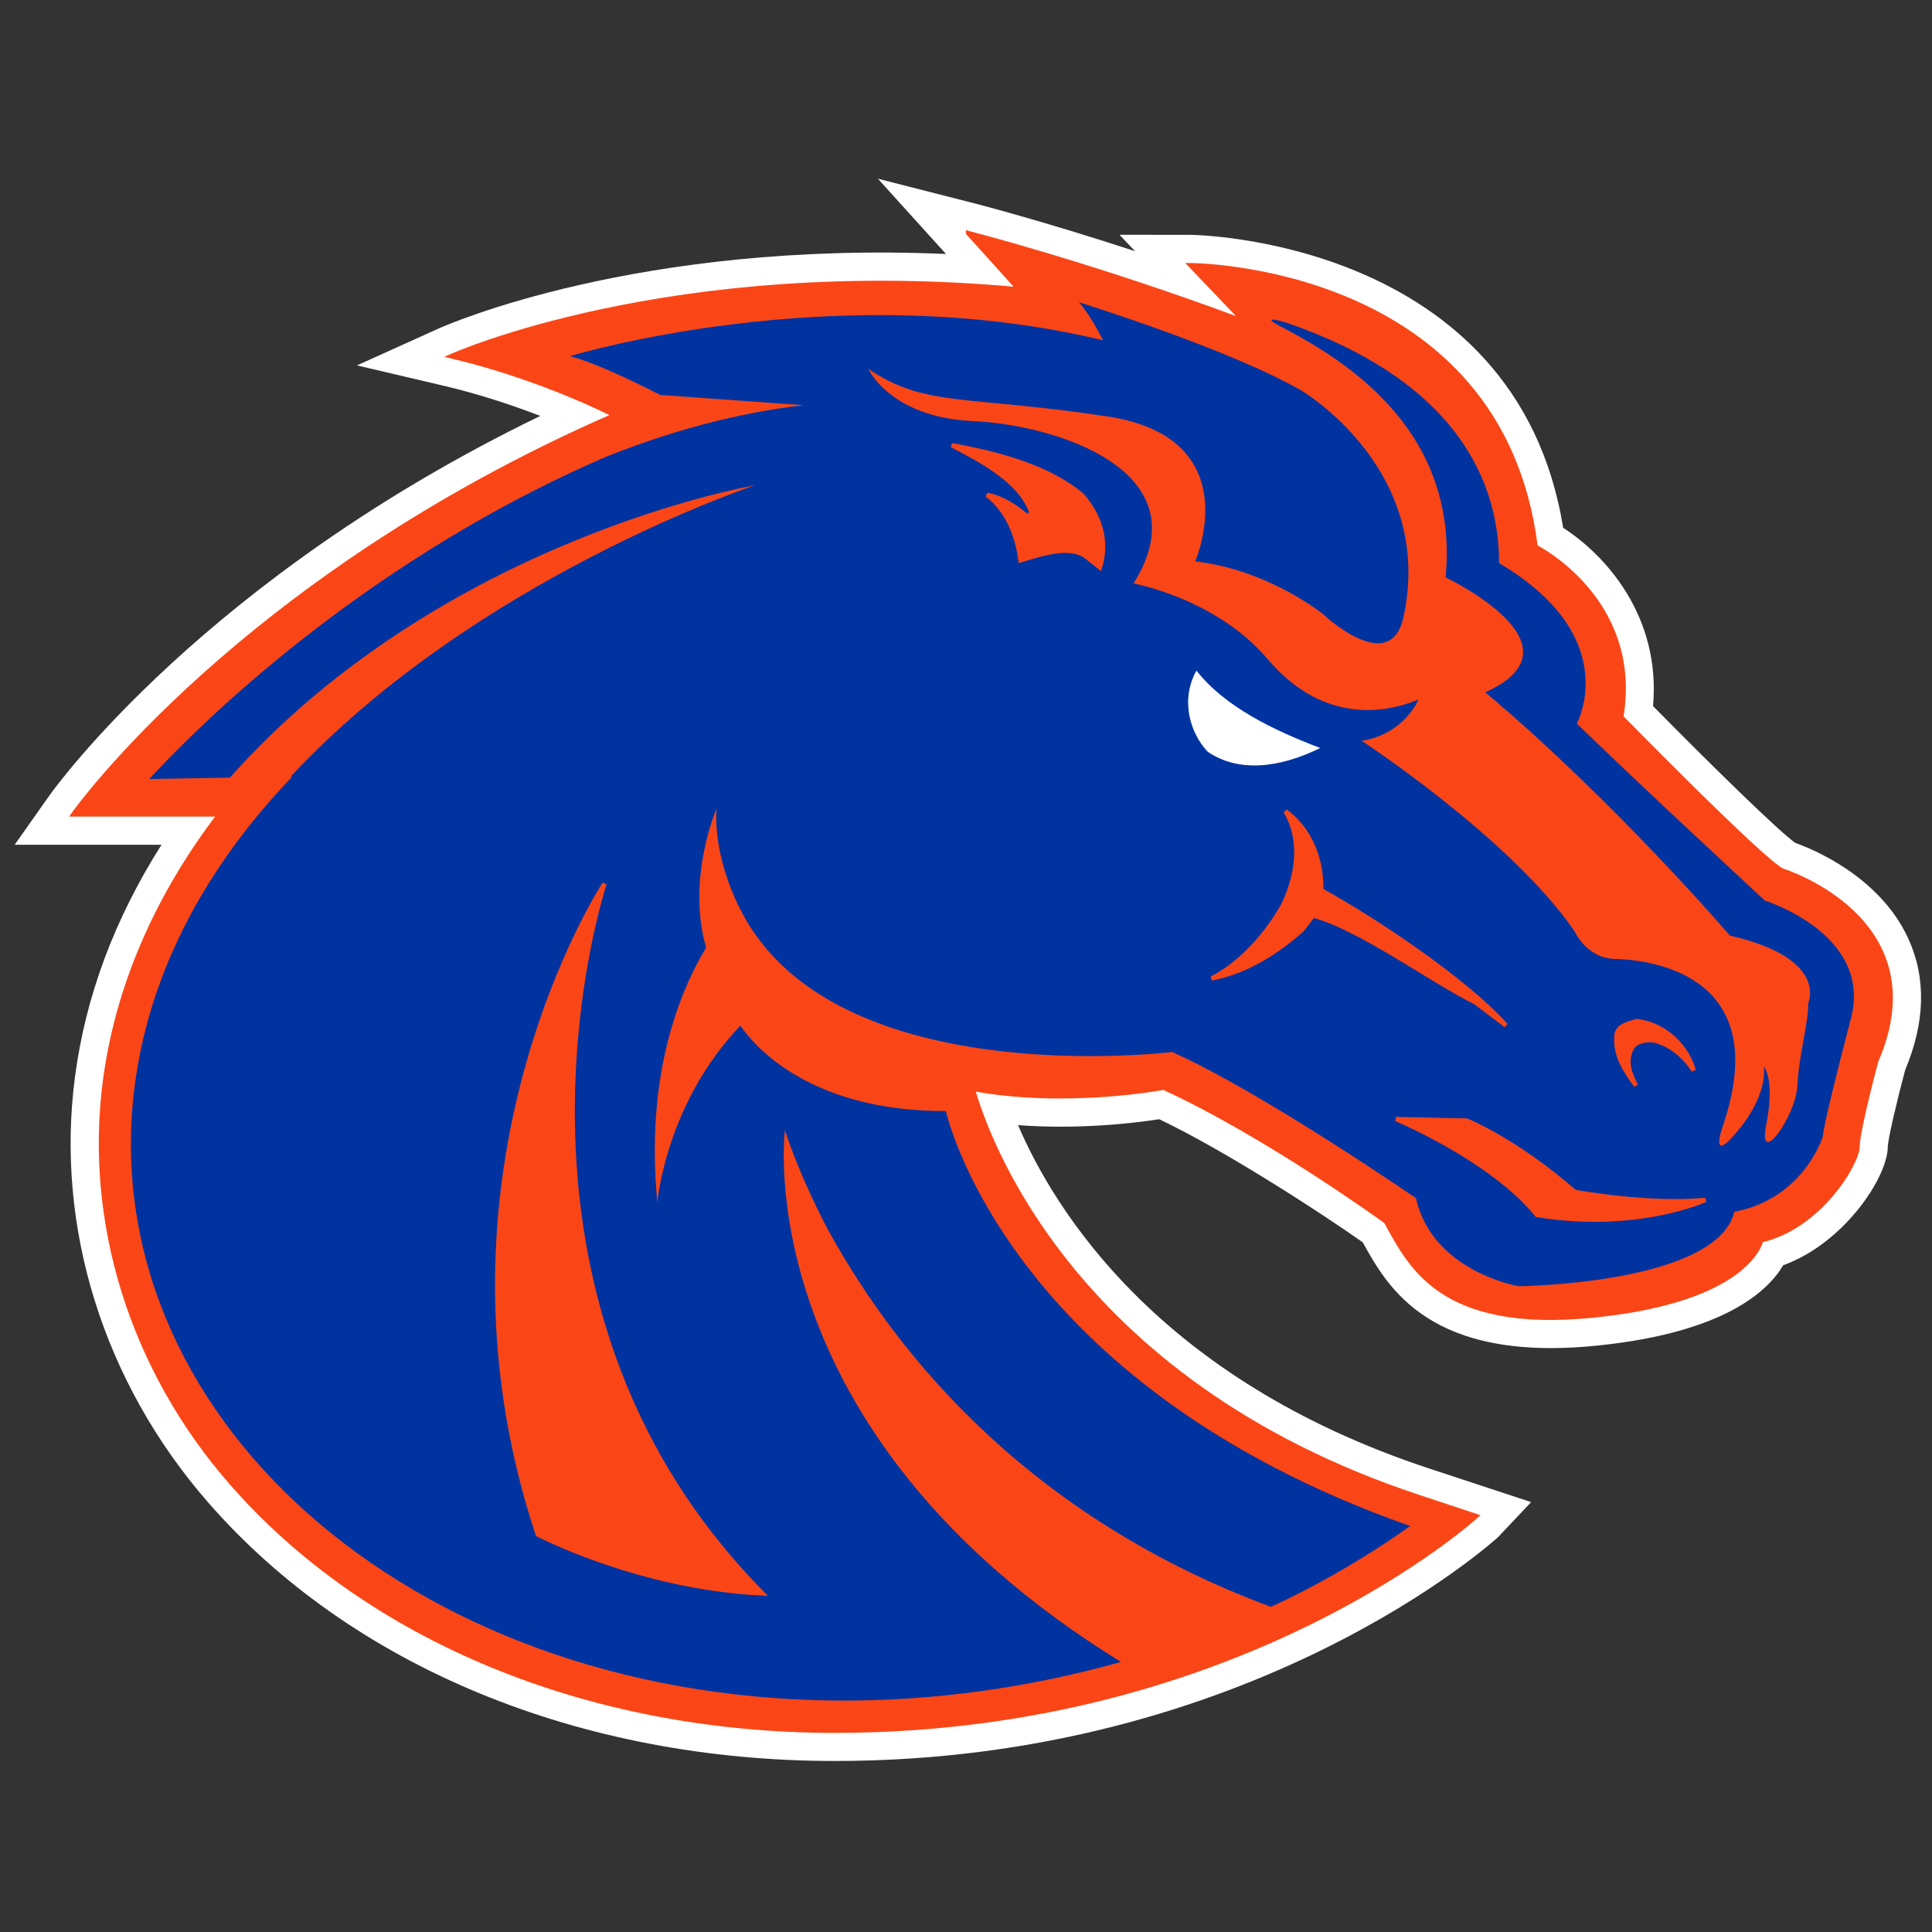<?xml version="1.0" encoding="UTF-8" standalone="no"?>
<svg width="250px" height="250px" viewBox="0 0 250 250" version="1.1" xmlns="http://www.w3.org/2000/svg" xmlns:xlink="http://www.w3.org/1999/xlink">
    <rect x="0" y="0" width="250" height="250" fill="#333333" stroke="none"/>
    <!-- Generator: Sketch 47.1 (45422) - http://www.bohemiancoding.com/sketch -->
    <title>BOISE</title>
    <desc>Created with Sketch.</desc>
    <defs></defs>
    <g id="Page-1" stroke="none" stroke-width="1" fill="none" fill-rule="evenodd">
        <g id="BOISE" fill-rule="nonzero">
            <g id="Boise_State_Broncos_logo" transform="translate(0, 21)">
                <path d="M113.594,2.119 L122.351,11.801 L122.409,11.865 C82.571,10.138 57.852,21.018 56.747,21.515 L46.191,26.283 L57.46,28.929 C62.164,30.036 66.478,31.499 69.911,32.823 C26.578,53.806 7.122,80.895 6.267,82.112 L1.898,88.313 L20.896,88.313 C14.856,97.836 11.073,107.889 9.705,118.331 C7.126,137.829 13.405,157.901 26.916,173.396 C45.461,194.675 75.017,206.87 108.015,206.87 C162.048,206.87 193.598,178.155 193.877,177.874 L198.13,173.371 L184.927,169.021 C149.953,157.488 136.475,135.646 131.736,124.594 C139.849,125.194 147.107,124.283 150.002,123.823 C158.813,128.037 171.222,136.146 176.337,139.756 C179.577,145.603 185.01,155.368 206.791,153.107 C223.094,151.429 228.769,146.08 230.743,142.725 C238.674,139.842 244.28,131.294 244.28,127.363 C244.325,126.302 245.468,121.424 246.528,117.456 C249.123,111.276 249.271,105.554 246.927,100.443 C243.23,92.384 234.504,88.849 232.317,88.076 C230.347,86.719 221.753,78.342 213.903,70.369 C214.935,58.655 207.649,50.754 202.274,47.303 C196.217,9.902 154.472,9.387 154.033,9.387 L144.859,9.38 L146.87,11.5 C134.916,7.586 126.367,5.385 126.24,5.352 L113.598,2.127 L113.594,2.119 Z" id="Shape" fill="#FFFFFF"></path>
                <path d="M125.27,9.154 L131.849,16.44 C86.796,12.279 58.368,25.094 58.368,25.094 C70.154,27.866 79.518,32.726 79.518,32.726 C30.985,53.873 9.482,84.388 9.482,84.388 L28.397,84.388 C20.255,95.059 15.177,106.779 13.594,118.853 C11.197,137.052 16.986,156.029 29.881,170.818 C47.393,190.925 75.894,202.954 108.019,202.954 C160.638,202.954 191.026,175.18 191.026,175.18 L183.704,172.752 C137.725,157.591 127.204,124.682 125.875,119.897 C137.967,122.162 150.579,119.743 150.579,119.743 C164.094,125.968 179.335,137.064 179.335,137.064 C182.46,142.623 186.272,151.291 206.383,149.207 C226.482,147.126 227.881,139.499 227.881,139.499 C235.496,137.768 240.364,129.447 240.364,127.362 C240.364,125.286 242.786,116.273 242.786,116.273 C250.755,97.898 230.65,91.659 230.65,91.659 C228.228,90.623 209.789,71.787 209.789,71.787 C212.326,56.557 198.7,49.757 198.7,49.757 C194.186,13.353 154.033,13.314 154.033,13.314 L160.972,20.587 C141.564,13.314 125.27,9.152 125.27,9.152 L125.27,9.154 Z" id="Shape" stroke="#FA4616" stroke-width="0.562" fill="#FA4616"></path>
                <path d="M139.594,18.097 C141.165,19.82 142.73,23.032 142.73,23.032 C107.931,14.647 73.747,25.087 73.747,25.087 C76.831,25.885 81.628,28.16 85.427,30.105 L103.969,31.429 C95.022,32.473 86.4,34.909 78.283,38.162 C54.796,48.331 36.962,62.827 27.348,71.772 C22.217,76.574 19.324,79.803 19.324,79.803 L29.744,79.628 C57.297,48.679 97.672,41.799 97.672,41.799 C97.672,41.799 61.571,53.78 37.606,79.501 L37.818,79.495 C31.609,85.975 26.608,93.022 23.048,100.555 C22.542,101.624 21.857,103.203 21.808,103.343 C19.661,108.475 18.179,113.808 17.452,119.334 C11.889,161.571 52.452,198.51 108.048,199.051 C120.737,199.175 133.336,197.346 145.055,194.053 C96.476,164.119 101.572,125.25 101.572,125.25 C101.572,125.25 103.195,130.629 107.13,138.1 C114.597,151.747 131.022,174.527 164.452,186.922 C166.722,185.909 174.209,182.347 182.488,176.465 C130.048,158.041 122.401,122.768 122.401,122.768 C103.971,122.821 97.081,113.496 95.962,111.942 C95.872,111.802 95.808,111.717 95.808,111.717 C86.108,121.857 85.059,134.583 85.059,134.583 C83.501,118.325 87.82,107.531 91.369,101.618 C88.786,92.651 92.731,83.61 92.731,83.61 C92.731,83.61 92.094,88.423 95.12,95.277 C95.301,95.697 95.519,96.113 95.519,96.113 C107.118,120.672 151.664,115.124 151.664,115.124 C163.259,120.284 183.223,134.045 183.223,134.045 C185.34,143.564 196.516,145.436 196.516,145.436 C196.516,145.436 222.138,145.18 224.426,135.805 C233.418,134.09 235.849,126.123 235.849,126.123 C236.091,123.754 239.498,110.845 239.498,110.845 C242.405,99.87 228.377,95.535 228.377,95.535 C228.377,95.535 212.152,80.521 204.039,72.631 C204.039,72.631 210.175,61.427 193.978,51.866 C193.978,44.136 191.109,29.25 166.513,20.77 C166.513,20.77 162.275,19.453 166.127,21.464 C175.202,26.201 188.779,35.394 187.059,53.716 C187.059,53.716 205.655,62.505 192.193,68.583 C208.998,82.731 223.853,100.069 223.853,100.069 C236.768,103.042 233.965,108.839 233.965,108.839 C234.101,110.961 232.754,115.573 232.578,119.491 C232.413,123.402 227.404,130.4 228.556,124.483 C229.719,118.562 228.228,116.992 228.228,116.992 C228.228,116.992 228.927,120.363 224.983,125.19 C221.044,130.034 222.915,124.76 222.915,124.76 C229.852,104.497 212.584,103.169 208.954,103.083 C205.311,103.001 203.775,99.549 203.775,99.549 C195.531,87.489 176.201,74.865 176.201,74.865 C181.764,73.969 183.551,69.513 183.551,69.513 C178.395,71.684 170.634,72.11 164.026,64.277 C157.386,56.435 146.68,54.498 146.68,54.498 C155.783,39.971 136.643,33.962 125.928,33.49 C115.204,33.017 112.359,26.737 112.359,26.737 C119.784,31.713 124.702,30.095 143.185,32.867 C161.672,35.622 154.653,51.646 154.653,51.646 C164.127,52.707 171.216,58.482 171.216,58.482 C171.216,58.482 179.909,66.692 181.612,58.842 C185.748,39.739 168.409,29.54 168.409,29.54 C159.001,24.119 139.606,18.107 139.606,18.107 L139.594,18.097 Z" id="Shape" fill="#0033A0"></path>
                <path d="M123.156,36.607 C126.981,38.59 132.073,41.274 133.478,45.333 C133.29,45.526 133.132,45.802 132.818,45.734 C131.364,44.559 129.761,43.407 127.704,43.032 C130.209,44.888 131.634,48.129 132.053,51.499 C134.59,50.756 138.481,49.37 140.632,51.089 L142.327,52.429 C143.435,48.828 142.191,45.605 140.044,43.109 C135.678,39.412 129.132,37.686 123.156,36.607 L123.156,36.607 Z M166.347,83.975 C168.404,87.396 168.107,91.854 166.035,96.131 C163.954,99.839 160.612,103.677 156.774,105.613 C161.379,104.672 165.11,102.293 168.493,99.313 L169.908,97.479 C175.798,98.955 185.537,106.078 190.927,108.709 L194.868,111.692 C189.77,105.964 178.136,98.137 170.961,94.203 C171.05,90.01 169.456,86.302 166.347,83.975 Z M78.222,93.354 C78.222,93.354 53.955,130.387 69.587,177.557 C69.587,177.557 82.703,184.426 98.665,185.189 C60.475,146.499 78.222,93.354 78.222,93.354 Z M211.818,111.126 C210.776,111.418 209.447,111.709 209.197,112.784 C208.864,115.501 210.302,117.54 211.688,119.466 C211.002,118.119 210.173,116.358 211.201,114.573 C211.739,113.676 213.177,113.479 214.065,113.635 C216.405,114.22 218.089,115.9 219.155,117.503 C218.432,114.801 215.826,111.619 211.818,111.126 Z M180.653,123.804 C180.653,123.804 193.02,128.968 198.886,136.22 C211.912,138.317 220.677,134.268 220.677,134.268 C213.221,134.988 203.769,133.227 203.769,133.227 C195.973,126.446 189.776,124.001 189.776,124.001 L180.653,123.804 Z" id="Shape" stroke="#FA4616" stroke-width="0.562" fill="#FA4616"></path>
                <path d="M154.816,65.77 C152.743,69.507 153.928,73.78 156.268,76.268 C160.265,79.014 165.601,78.37 170.839,75.792 C164.976,73.572 158.513,70.506 154.816,65.77 L154.816,65.77 Z" id="Shape" fill="#FFFFFF"></path>
            </g>
        </g>
    </g>
</svg>